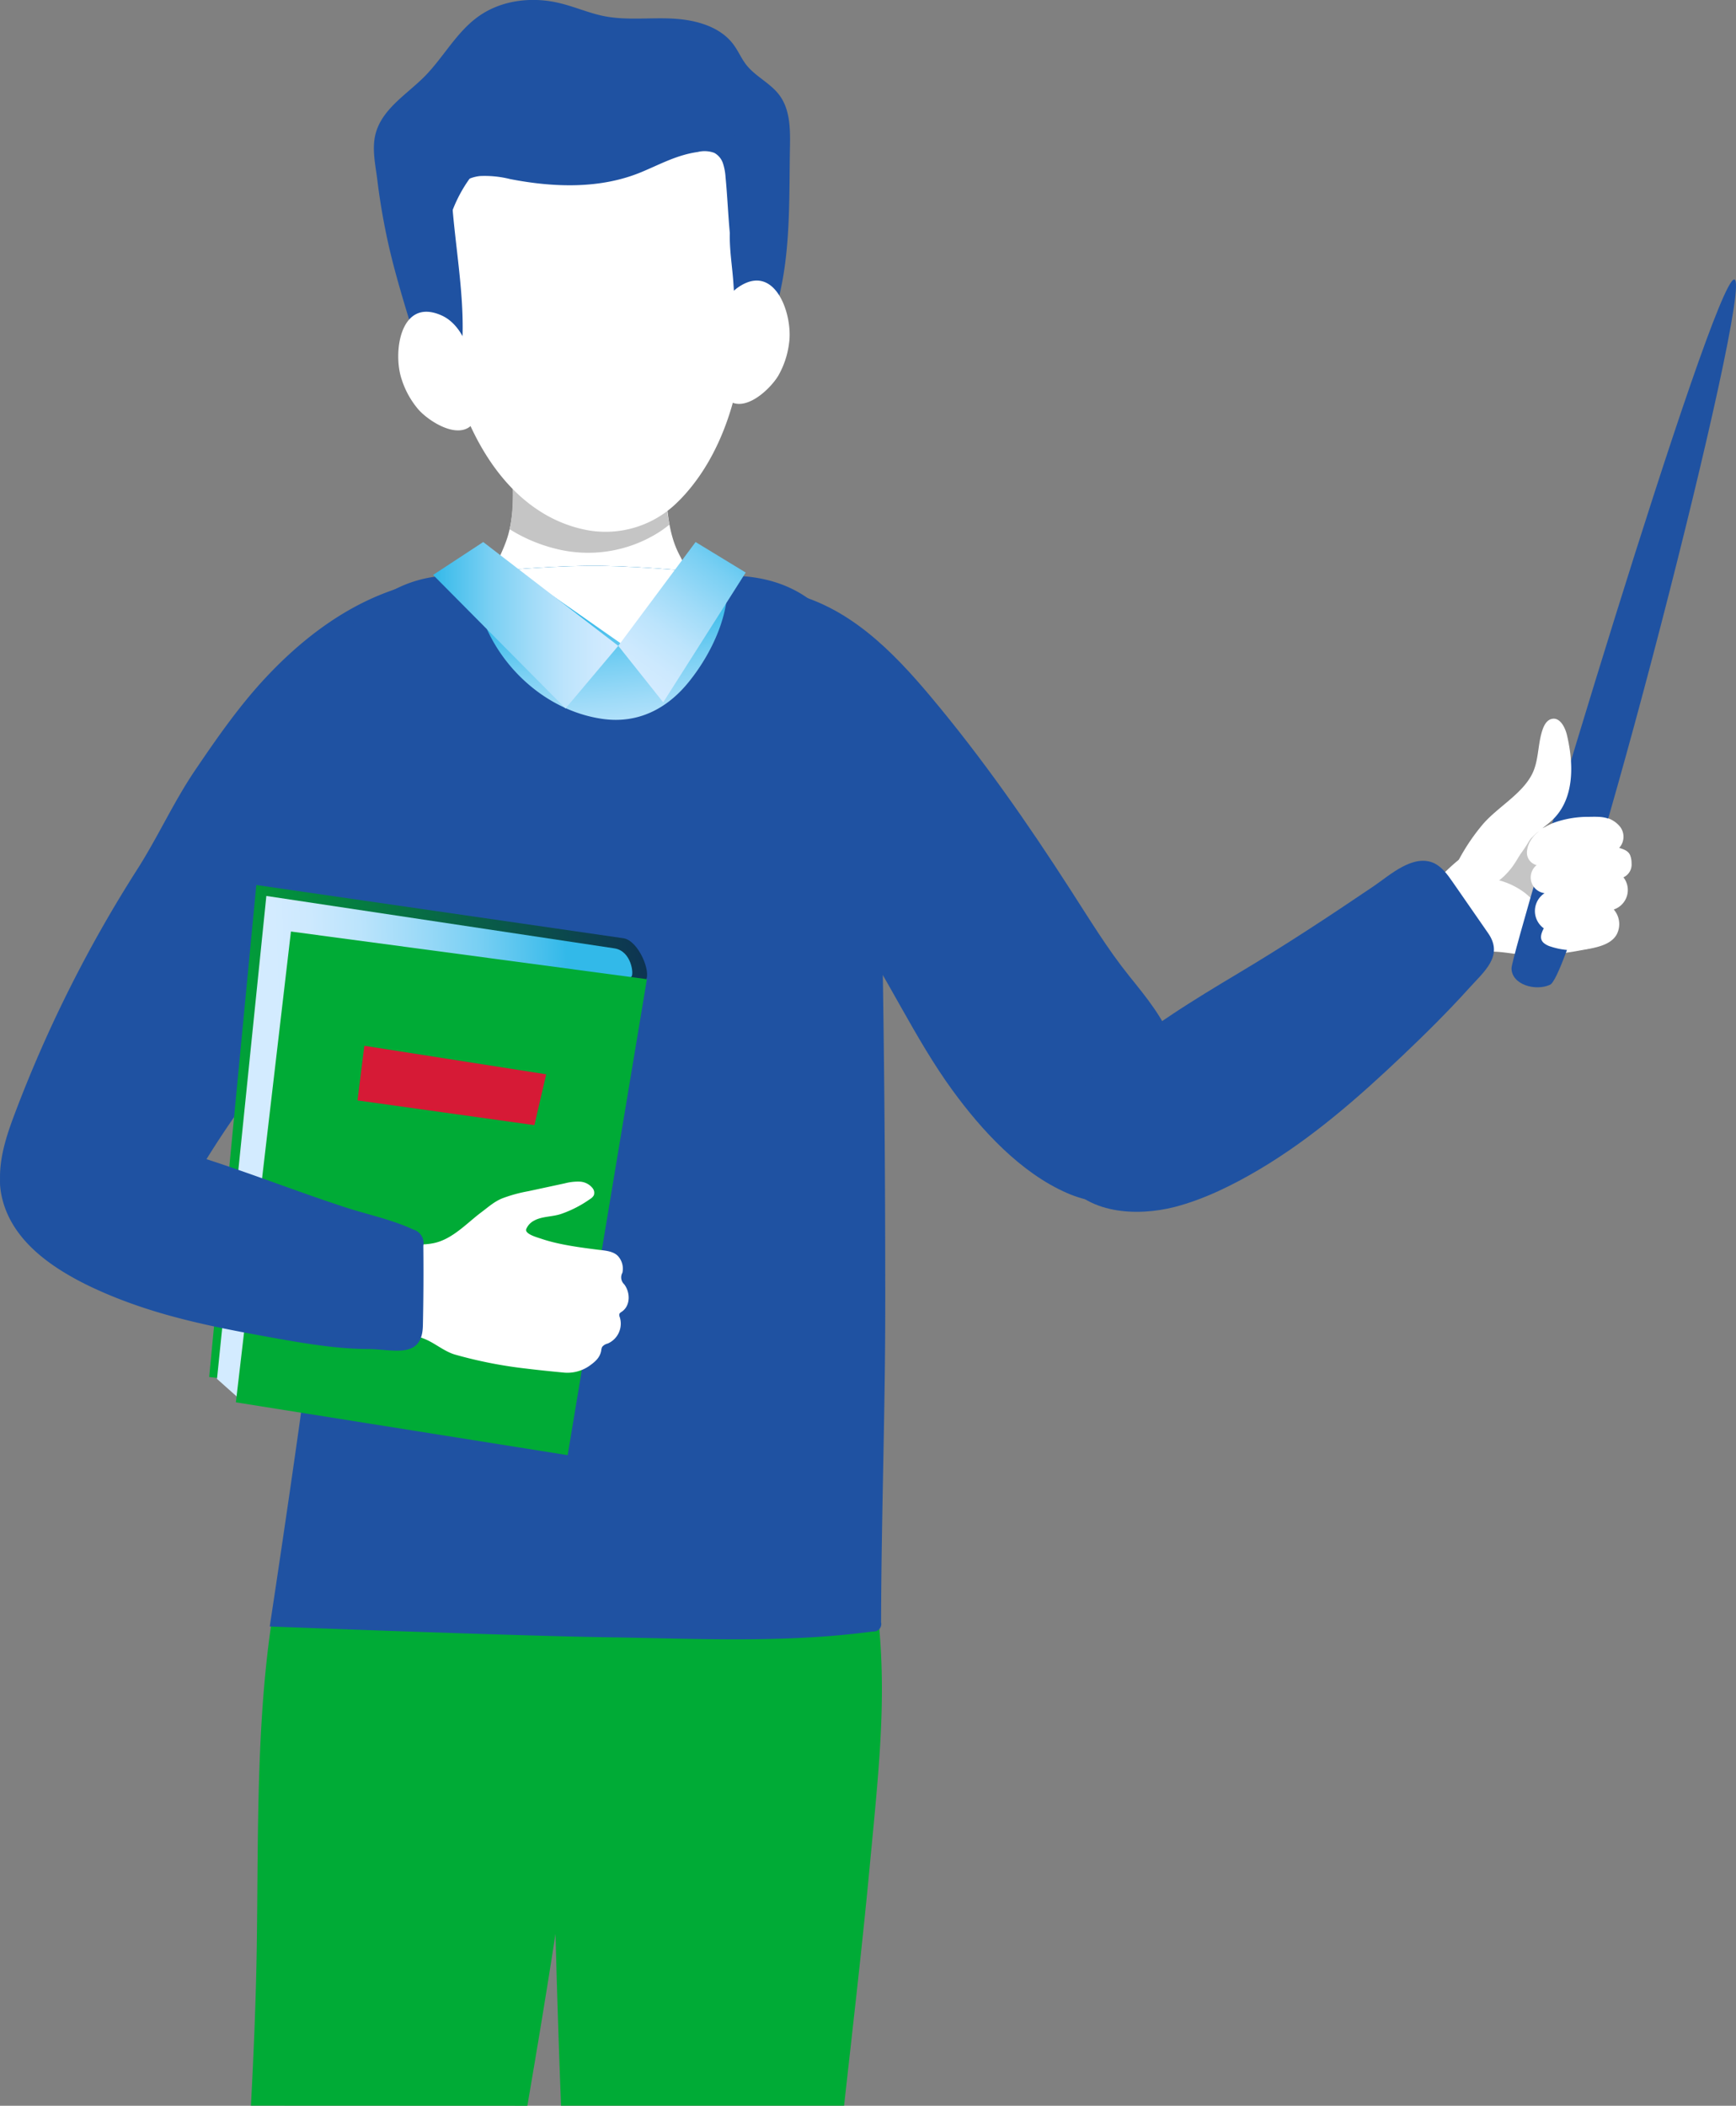 <svg xmlns="http://www.w3.org/2000/svg" xmlns:xlink="http://www.w3.org/1999/xlink" viewBox="0 0 480.87 583.13"><rect x="0" y="0" width="480.87" height="583.13" fill="#808080" stroke="none"/><defs><style>.cls-1{fill:#1f52a2;}.cls-2{fill:#00ab36;}.cls-3{fill:#fff;}.cls-4{fill:#c5c5c5;}.cls-5{clip-path:url(#clip-path);}.cls-6{fill:url(#linear-gradient);}.cls-7{fill:url(#linear-gradient-2);}.cls-8{fill:url(#linear-gradient-3);}.cls-9{fill:#d61a36;}.cls-10{fill:url(#linear-gradient-4);}.cls-11{fill:url(#linear-gradient-5);}</style><clipPath id="clip-path"><path class="cls-1" d="M74.72,450.41s68.16,2.62,94.26,3c24.41.37,48.51,1.65,72.83-1.62a2.08,2.08,0,0,0,2.25-2.54c.06-28.48,1.1-56.66,1.15-85.16q.06-59.81-1.11-119.6c-.55-28.71,2.16-81.13-37.49-84.86-13.51-1.27-27.08-2.75-40.68-2.93v0c-.49,0-1,0-1.46,0l-1.45,0v0c-13.6.14-27.19,1.57-40.69,2.79-16.42,1.49-27.2,13.05-32.15,28.13A94.6,94.6,0,0,0,86,210.83c-.71,10.43-2.36,20.13-1.92,30.8l4,98.23A107.87,107.87,0,0,1,88,355.43C85.36,380.69,74.72,450.41,74.72,450.41Z"/></clipPath><linearGradient id="linear-gradient" x1="167.37" y1="169.69" x2="172.36" y2="216.65" gradientUnits="userSpaceOnUse"><stop offset="0" stop-color="#32b9e9"/><stop offset="0.08" stop-color="#46bfec"/><stop offset="0.3" stop-color="#78cff3"/><stop offset="0.52" stop-color="#9fdbf8"/><stop offset="0.71" stop-color="#bce4fc"/><stop offset="0.88" stop-color="#cde9fe"/><stop offset="1" stop-color="#d3ebff"/></linearGradient><linearGradient id="linear-gradient-2" x1="196.72" y1="294.96" x2="59.8" y2="315.03" gradientUnits="userSpaceOnUse"><stop offset="0" stop-color="#0f2755"/><stop offset="1" stop-color="#00ab36"/></linearGradient><linearGradient id="linear-gradient-3" x1="158.45" y1="315.57" x2="77.53" y2="317.83" xlink:href="#linear-gradient"/><linearGradient id="linear-gradient-4" x1="208.49" y1="144.8" x2="176.18" y2="188.43" xlink:href="#linear-gradient"/><linearGradient id="linear-gradient-5" x1="119.97" y1="173.15" x2="171.26" y2="173.15" xlink:href="#linear-gradient"/></defs><g id="Layer_2" data-name="Layer 2"><g id="Elements"><path class="cls-2" d="M146.08,583.13c2.71-15.85,5.35-31.71,7.79-47.6q.49,18.79,1.16,37.58.18,5,.38,10h78.4c2.47-22.3,5.05-44.57,6.92-64.38,3.64-38.66,6.77-62.07-2.78-100.07-4.81-19.13-29.78-38.85-49.31-36.12-10,1.4-17.21,5.48-22.43,11.23a26.75,26.75,0,0,0-2.82-3.49c-9-9.34-23.39-10.38-36.37-10.63-34.23-.65-44.11,30.58-49.66,57.45-6.63,32.13-5.75,68.18-6.22,101-.21,15-.84,30-1.63,45Z"/><path class="cls-3" d="M185.11,180.68c-20.09,13.26-59.2,3-48.12-23.33,1.35-3.19,3-6.28,3.88-9.61,1.49-5.52,1.34-11.22,1.19-16.84-.18-6.56-.24-13.14-.6-19.69a89.25,89.25,0,0,1,21.11-1.78c6.45.24,12.9-.36,19.35,0a2.41,2.41,0,0,1,1.45.38,1.67,1.67,0,0,1,.48,1.23c.87,8.86,0,17.83.69,26.71.38,5,1.06,10.64,3.33,15.25,3.49,7.09,8.68,13.67,3.68,21.36A22.12,22.12,0,0,1,185.11,180.68Z"/><path class="cls-4" d="M141.16,146.55c1.16-5.14.86-10.52.72-15.72-.18-6.56-.23-13.14-.59-19.7a88.6,88.6,0,0,1,21.1-1.77c6.45.23,12.9-.36,19.35,0a2.53,2.53,0,0,1,1.45.38,1.7,1.7,0,0,1,.48,1.23c.87,8.86,0,17.84.7,26.71a57.31,57.31,0,0,0,1.08,7.59c-1,.79-2,1.54-3.1,2.23A36.65,36.65,0,0,1,154.1,152,43.85,43.85,0,0,1,141.16,146.55Z"/><path class="cls-1" d="M135.89,120.63a94.65,94.65,0,0,0,21.55,13.14c3.68,1.63,7.51,3.09,11.52,3.33,7.22.43,13.78-4.37,18.8-9A106.93,106.93,0,0,0,201,113.69a87.16,87.16,0,0,0,15.12-32.92c2.9-13,2.45-26.8,2.7-40.07.09-5,.05-10.32-2.9-14.31-2.49-3.38-6.68-5.18-9.25-8.5-1.3-1.68-2.14-3.69-3.39-5.41-3.74-5.17-10.6-7-17-7.33s-12.83.56-19.08-.71c-4-.81-7.82-2.49-11.81-3.48C147.75-1,139.12-.1,132.63,4.48c-6.14,4.32-9.75,11.35-15,16.68-4.87,4.9-11.46,8.79-13.46,15.41-1.32,4.39-.14,9.14.39,13.59.68,5.57,1.64,11.1,2.83,16.58,1.55,7.06,3.59,14,5.68,20.9C117.05,101,125.38,112,135.89,120.63Z"/><path class="cls-3" d="M122.37,86.56a76.93,76.93,0,0,1,1.43-23.22,38.75,38.75,0,0,1,22.34-26.81c12.11-5.21,25.8-2.89,38.48-1.7,3.7.34,7.6.76,10.64,2.9,2.7,1.9,4.37,4.92,5.65,8,6.55,15.4,6.44,33.3,5,49.64-1.34,14.76-6.16,30.38-16.22,41.59a42.15,42.15,0,0,1-3.13,3.14,28.3,28.3,0,0,1-23.62,6.76C137.63,142.27,124.42,112.77,122.37,86.56Z"/><path class="cls-1" d="M196.74,29.38a8,8,0,0,1,2.67,1.17A7.41,7.41,0,0,1,201.32,33c3.48,6.22,4.26,13.41,4.87,20.38.6,6.72,2.42,13.53,2.56,20.19.12,5.93.63,11.77-4.9,15.52l-.69-10.55c-.31-4.77-1.12-9.21-1-14-.48-5.11-.68-10.27-1.18-15.43a15.59,15.59,0,0,0-.71-3.84,5.13,5.13,0,0,0-2.42-2.94,7.74,7.74,0,0,0-4.53-.25c-5.79.83-10.15,3.27-15.49,5.51-11.41,4.8-24.37,4.36-36.53,2a28.82,28.82,0,0,0-8.35-.84c-2.79.3-5.64,1.71-6.86,4.24-1,2-.78,4.32-.58,6.52.63,6.77,1.57,13.59,2.15,20.41.89,10.53.9,21-2.53,31.26-.34,1-3.18-3.52-3.28-3.82-1-2.71-1.74-5.52-2.45-8.31a120.93,120.93,0,0,1-1.51-53.16c.66-3.34,1.51-6.77,3.64-9.42a16,16,0,0,1,8.79-5.14,59.77,59.77,0,0,1,10.27-1.22"/><path class="cls-3" d="M122.27,87.33c-11.44-5.06-13.53,10.37-11,17.74a24.1,24.1,0,0,0,4.67,8.38c2.89,3.23,10.82,8.32,14.78,4.19,1.8-1.88,1.76-4.8,1.6-7.4C131.89,103.28,130,90.76,122.27,87.33Z"/><path class="cls-3" d="M204.45,79.58c10.29-7.11,15.23,7.65,14.13,15.37a24.17,24.17,0,0,1-3,9.1c-2.24,3.71-9.07,10.2-13.74,6.88-2.12-1.51-2.62-4.39-2.95-7C198,97,197.47,84.39,204.45,79.58Z"/><path class="cls-1" d="M258,193.15C247.27,180.33,235,167.76,218,164c-9.88-2.18-27.4-1.57-29,11.19-.9,7.13,5.21,13.06,9.26,19.11,4.5,6.73,7,14.72,10.54,22,7.07,14.5,17.89,26.41,27,39.68,10.15,14.77,17.52,31.51,28,45.9,8.08,11.09,18.89,22.9,31.82,28.52,10.7,4.66,24.28,3.73,29.78-7.57,4.88-10,3.27-23.2-.38-33.48-2.56-7.24-7.47-13.15-12.25-19.09-6.08-7.57-11-15.75-16.26-23.87C284.68,228,272.08,209.94,258,193.15Z"/><path class="cls-3" d="M35.25,256.76c-3.22,5.18-6.35,10.4-9.46,15.65-6.93,11.71-14.26,22.91-19.93,35.32-2.1,4.6-4.23,9.3-4.68,14.33a22.85,22.85,0,0,0,10.46,21,14.56,14.56,0,0,0,6.1,2.28,14.62,14.62,0,0,0,9.69-2.88c4.61-3.22,6.55-7.69,10.09-11.73,4.67-5.34,9.1-10.88,13.41-16.51,8.63-11.27,16.85-22.86,26.1-33.64,10.33-12,17.22-27.34,23.72-41.64,4.29-9.46,10.08-23.07,3.2-32.79a16.51,16.51,0,0,0-12.28-6.85,25.85,25.85,0,0,0-8.62,1.22,30.23,30.23,0,0,0-6.93,2.8c-5.36,3.12-8.64,8.45-12.35,13.22-4.37,5.61-8.81,11.15-13,16.92C45.3,241,40.18,248.83,35.25,256.76Z"/><path class="cls-1" d="M73.56,187.69c9.51-10.18,20.84-19,34-23.84,10-3.69,25.28-8.18,31.92,3.69,3.89,7,4.57,16.37,3.23,24.06-2.6,14.88-11.82,27.81-20.18,39.88-7.65,11.06-14.07,23-21.9,33.89-7,9.78-15.57,17.94-23.21,27.18a280.85,280.85,0,0,0-22.11,31.53c-4.39,7.12-8.72,14.5-15.12,19.83A27.23,27.23,0,0,1,26,350.27c-6.35.69-9.69-1.9-14.55-5.62C7.87,342,4.3,339,2.19,335.1c-4.26-8-1.5-17.66,1.64-26A364.84,364.84,0,0,1,38,240.78c5.94-9.3,10.2-19,16.48-28.13C60.35,204,66.43,195.32,73.56,187.69Z"/><path class="cls-1" d="M74.72,450.41s68.16,2.62,94.26,3c24.41.37,48.51,1.65,72.83-1.62a2.08,2.08,0,0,0,2.25-2.54c.06-28.48,1.1-56.66,1.15-85.16q.06-59.81-1.11-119.6c-.55-28.71,2.16-81.13-37.49-84.86-13.51-1.27-27.08-2.75-40.68-2.93v0c-.49,0-1,0-1.46,0l-1.45,0v0c-13.6.14-27.19,1.57-40.69,2.79-16.42,1.49-27.2,13.05-32.15,28.13A94.6,94.6,0,0,0,86,210.83c-.71,10.43-2.36,20.13-1.92,30.8l4,98.23A107.87,107.87,0,0,1,88,355.43C85.36,380.69,74.72,450.41,74.72,450.41Z"/><g class="cls-5"><path class="cls-6" d="M199.54,153.19a13.39,13.39,0,0,1,1.25,3.25c2.87,11-3.13,23.87-9.91,32.29-6,7.5-14.1,11.71-23.84,10.37-20.63-2.83-37.54-23.41-35.64-44.27a4.7,4.7,0,0,1,.7-2.39c1.2-1.61,7.36-.48,9.29-.48h50.85c1.78,0,4.07-1.15,5.79-.34A3.65,3.65,0,0,1,199.54,153.19Z"/><polygon class="cls-3" points="199.33 148.85 172.65 178.66 130.06 148.85 199.33 148.85"/></g><path class="cls-7" d="M57.94,381.33l8.78,1s110.58-108.7,112.12-110.8c1.66-2.28-2-11.11-6.17-11.71L71,245.08Z"/><path class="cls-8" d="M60.11,381.85,67,388l8.66-2.47s98.51-114.6,99.23-115.07.12-7.12-4.72-7.84L73.78,248.11Z"/><polygon class="cls-2" points="65.34 388.34 157.24 402.97 179.19 271.16 80.59 257.96 65.34 388.34"/><polygon class="cls-9" points="99.03 304.73 148.02 311.58 151.3 297.5 100.92 289.6 99.03 304.73"/><path class="cls-3" d="M86.06,333.69C70.48,328,55,322.14,39.22,317c-9.95-3-21.9-6.31-31.55-2.12C2.56,317.09,0,321.94.22,327.62.56,337,9.5,344,16.73,348.51A106.32,106.32,0,0,0,31,355.86c4.65,2,9.58,4.24,14.48,5.19,26.64,5.15,36.54,8.17,63.39,9.4,1.67.08,20.47-1.23,21.92-2,3.59-1.86,3.28-7.09,2.21-10.64a16,16,0,0,0-6.91-9.44c-4.85-2.93-11-4.26-16.23-6.13q-9.48-3.36-19-6.79Z"/><path class="cls-3" d="M100.43,368.36c6.18.83,12.94.08,18.63,3.1,2.33,1.23,4.58,3,7.13,3.7A123.3,123.3,0,0,0,145.8,379c3.35.41,6.7.75,10.06,1.07a10.68,10.68,0,0,0,7.25-1.73c1.61-1.14,3.08-2.28,3.43-4.36a3,3,0,0,1,.26-1,2.85,2.85,0,0,1,1.53-.92,6,6,0,0,0,3.35-7.3,1.43,1.43,0,0,1-.13-.83c.09-.33.42-.52.71-.71,2.46-1.69,2.32-5.42.63-7.58a2.62,2.62,0,0,1-.48-3.2,5.2,5.2,0,0,0-1.3-4.68c-1.4-1.39-3.84-1.47-5.7-1.71-5-.64-10.67-1.38-15.45-3-1-.35-4.71-1.31-4.19-2.7a4.68,4.68,0,0,1,2.21-2.35c2.26-1.23,5.14-1,7.61-1.89a31.8,31.8,0,0,0,7.89-4.09,2.76,2.76,0,0,0,1-1,2.06,2.06,0,0,0-.34-2,4.82,4.82,0,0,0-3.58-1.8,14.21,14.21,0,0,0-4.09.47l-10.12,2.18a40.66,40.66,0,0,0-7.27,2c-2.26.94-3.85,2.42-5.76,3.84-4,3-7.95,7.42-13.08,8.52-5.87,1.27-13.8-.81-19.48-2.32"/><polygon class="cls-10" points="171.26 178.85 183.71 194.5 206.56 158.55 192.68 150.1 171.26 178.85"/><path class="cls-3" d="M451.51,236.74a6,6,0,0,1,.43,2.36,3.86,3.86,0,0,1-2.25,3.85,5.69,5.69,0,0,1-2.68,8.91,6.17,6.17,0,0,1,.87,6.8c-1.76,3.41-6.93,3.92-10.33,4.56a69.53,69.53,0,0,1-13.88,1.25c-6.25-.1-11.41-2.56-17.31.95-1.09.65-8.89,5.38-8.81,5.78a44.72,44.72,0,0,0-5.49-14.55c-.87-1.47-1.86-3.16-1.32-4.77a5.58,5.58,0,0,1,1.5-2c7.21-7.21,12.85-15.3,23.22-17.23,3-.56,6-1.76,9-2.58q6.27-1.74,12.64-3.15a20.78,20.78,0,0,1,6.26-.71,7.38,7.38,0,0,1,5.45,2.8,4.56,4.56,0,0,1-.3,5.79C450.11,235.27,451,235.72,451.51,236.74Z"/><path class="cls-4" d="M413.93,243.48a33.14,33.14,0,0,0,10.45-12.13c.23-.45.49-.95,1-1.09a1.75,1.75,0,0,1,1.52.59c.87-.19,3.58,4,4.23,4.62a7.61,7.61,0,0,0-3.39,4.9,4.43,4.43,0,0,0,2.77,4.89,8.09,8.09,0,0,0-1.89,8c-2.41-1.75-4-4.37-6.44-6.15A20.61,20.61,0,0,0,413.93,243.48Z"/><path class="cls-1" d="M480.38,77.4c-5.92,0-61.69,186.16-61.69,190.72s6.68,6.45,10.69,4.57C436.85,269.17,486.3,77.4,480.38,77.4Z"/><path class="cls-3" d="M424.62,231.66c1.82-1.86,4.11-3.24,5.92-5.12,5.59-5.84,5.37-15.1,3.5-23-.53-2.22-2-5-4.22-4.45-1.28.29-2.05,1.6-2.48,2.83-1.48,4.14-1,8.89-3.12,12.76-2.87,5.34-9.42,8.91-13.4,13.49a56.37,56.37,0,0,0-9.27,15.37c-1.84,4.92,2.71,5,6.59,3.92a20.17,20.17,0,0,0,10.71-7.34c1.95-2.65,3.24-5.78,5.48-8.2Z"/><path class="cls-3" d="M440.14,262.66a20,20,0,0,1-10.6-.53,5.38,5.38,0,0,1-1.92-1c-1.31-1.17-.67-2.7,0-4.06a5.9,5.9,0,0,1,.23-9.73,4.39,4.39,0,0,1-2.21-7.77,3.56,3.56,0,0,1-2.66-3.89c.41-4,4.4-6.8,7.87-8a28.37,28.37,0,0,1,9.05-1.48c2.06,0,5.6-.3,7,1.5.93,1.19.78,2.86.58,4.36l-2.7,20.27a13.16,13.16,0,0,0-.13,3.65c.17,1.34.65,2.82.05,4.13a5,5,0,0,1-3.29,2.26C441,262.46,440.56,262.57,440.14,262.66Z"/><polygon class="cls-11" points="171.26 178.85 156.65 196.19 119.97 159.21 133.85 150.1 171.26 178.85"/><path class="cls-1" d="M35.72,360.74c13.38,4.89,27.19,7.45,41.44,10,8.14,1.43,16.35,2.78,24.63,2.84,7,0,15.15,3,15.35-6.49q.24-11.06.12-22.1a3.92,3.92,0,0,0-2.84-4.52c-5.93-2.77-12.48-4.09-18.75-6.13-24.7-8.05-49.22-19.12-75.29-21.73-4.24-.42-8.1-.64-12.13,1-6.37,2.58-9.1,10.12-8,16.53,2.13,12.7,13.41,20.59,24.2,25.86A121.18,121.18,0,0,0,35.72,360.74Z"/><path class="cls-1" d="M348.77,323.88c14.65-8.67,27.56-20,39.84-31.66,6.32-6,12.5-12.12,18.35-18.6,4.17-4.62,9.61-8.93,5.26-15.19q-5-7.16-9.92-14.3c-1.38-2-2.86-4-5-5.07-5.82-2.73-12.32,3.31-16.74,6.31-12.36,8.37-24.72,16.5-37.55,24.15-6.26,3.74-12.5,7.5-18.56,11.54-2.94,1.95-5.84,4-8.67,6.08-2.05,1.52-7.15,4.21-8.21,6.55-8.33,7.17-20.42,20.94-13.16,32.44,6.4,10.13,20.55,10.78,31,8.1C333.55,332.12,341.51,328.17,348.77,323.88Z"/></g></g></svg>